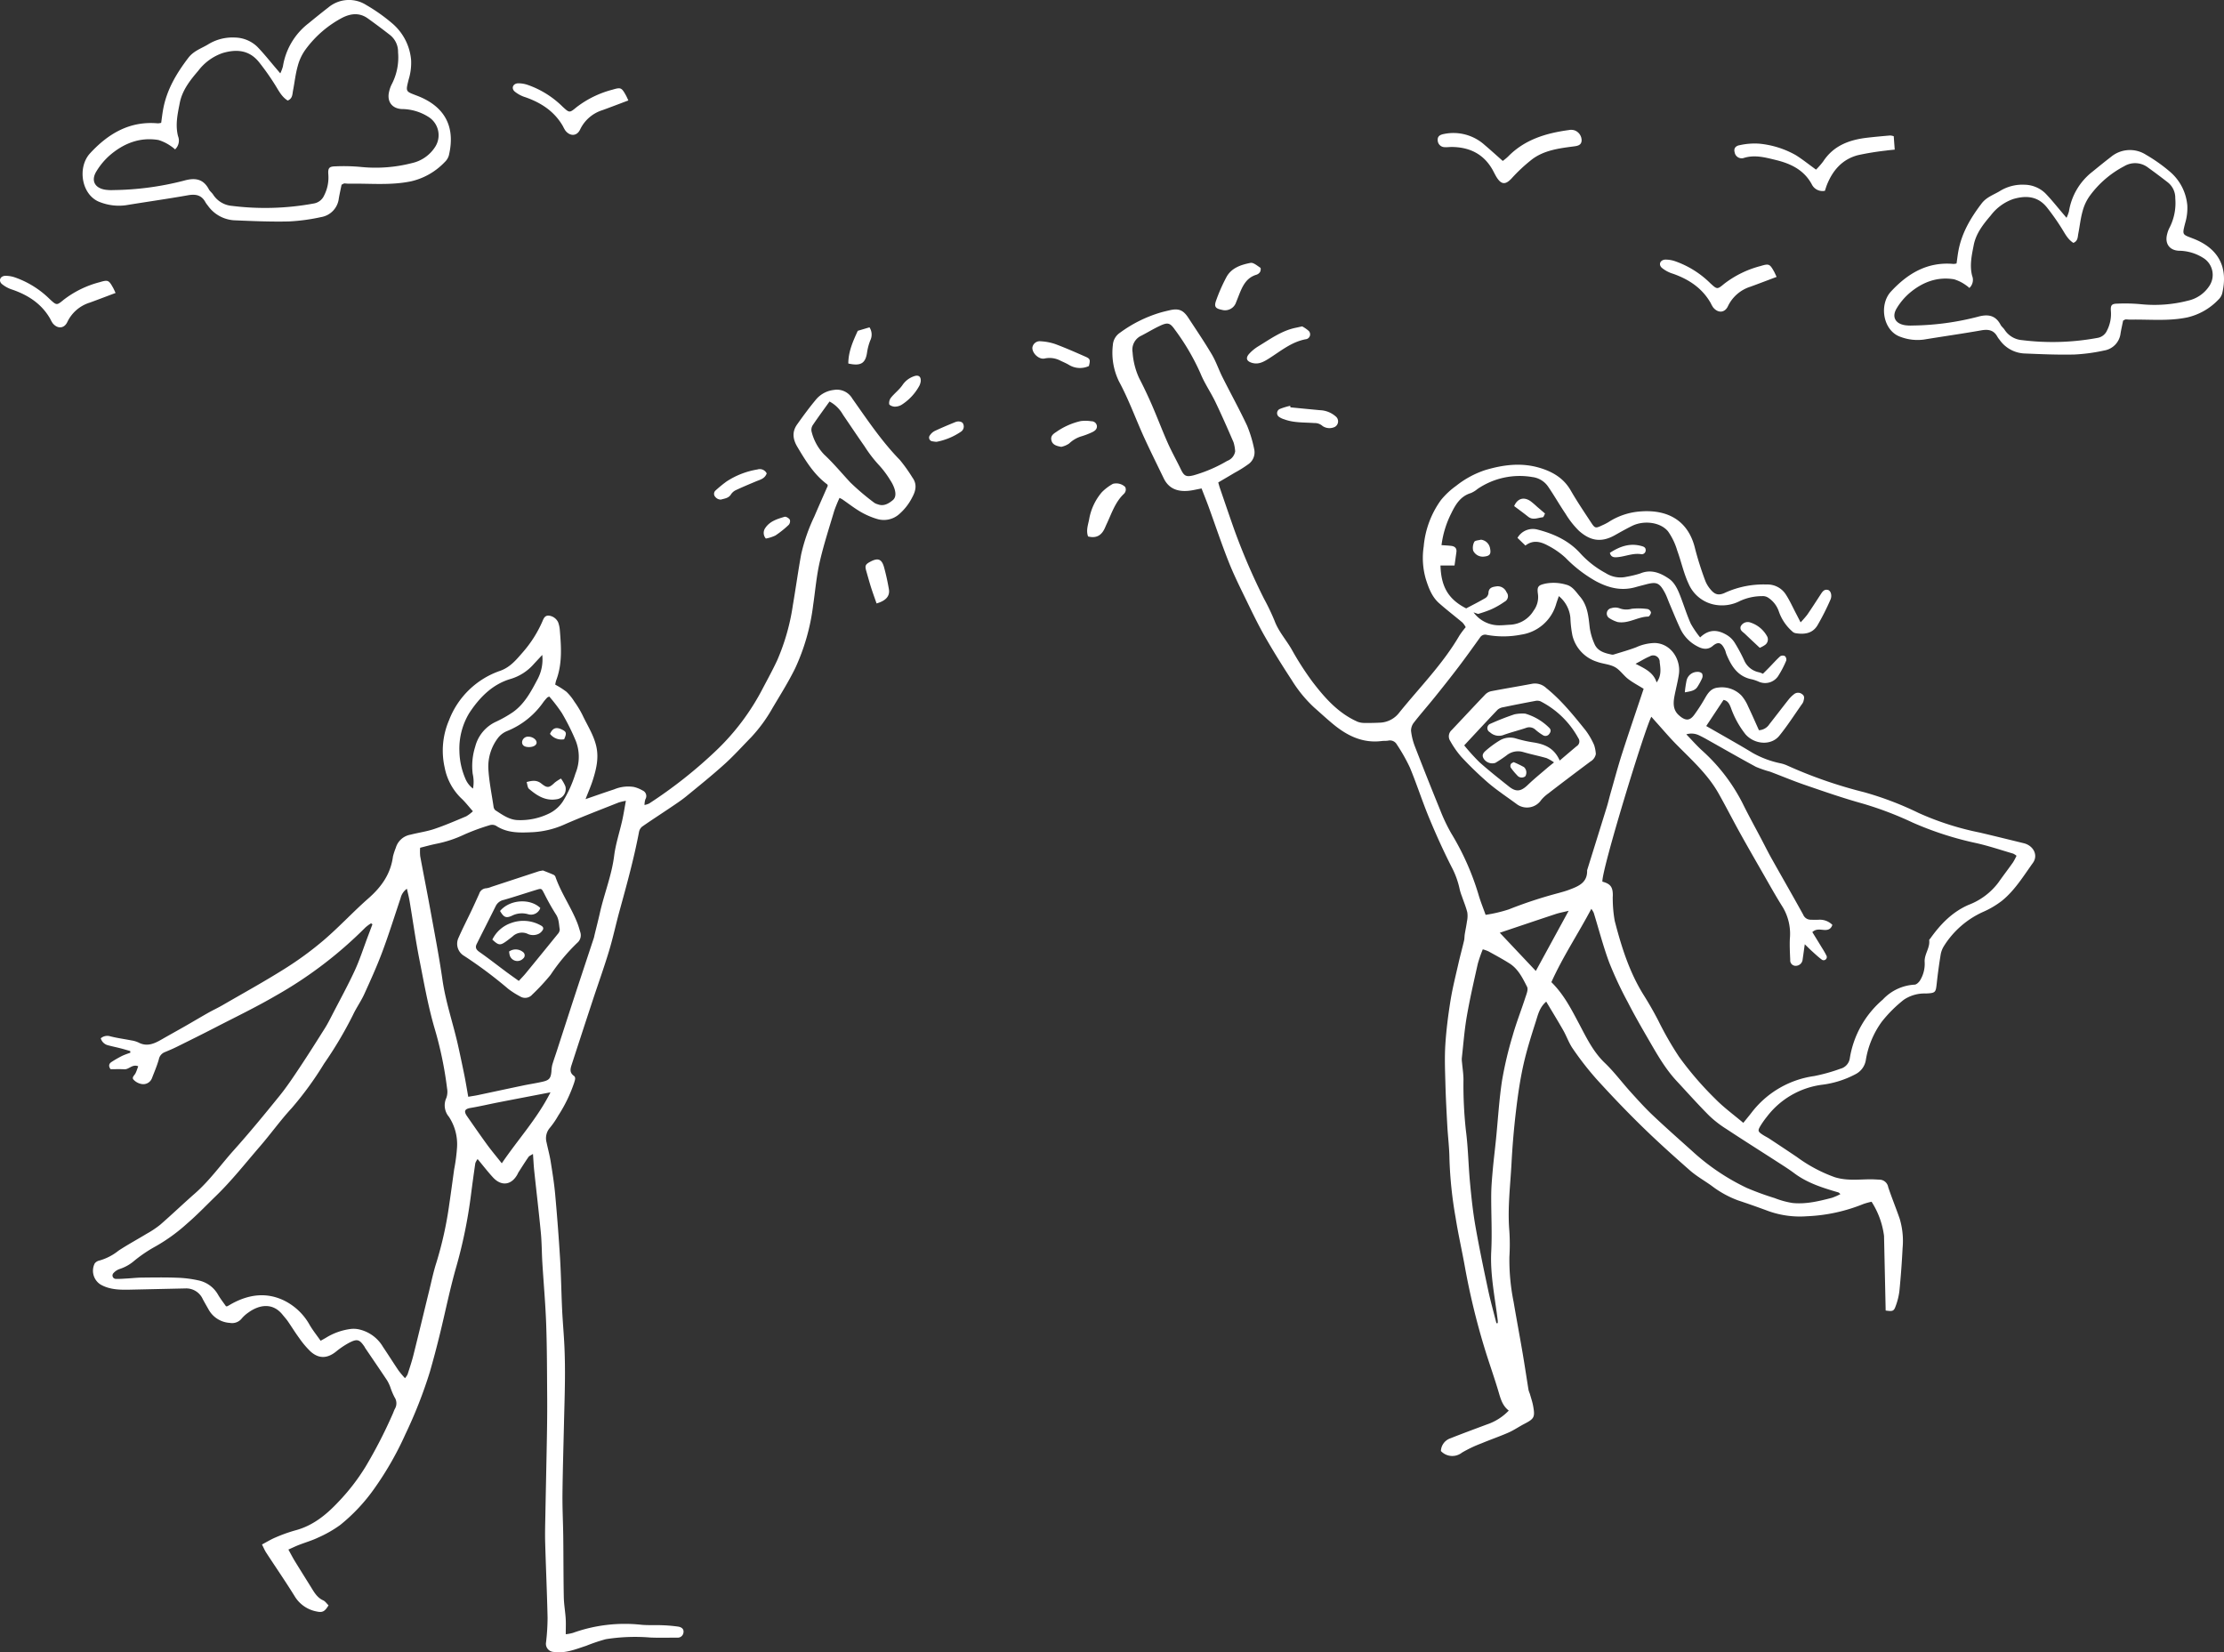 <svg xmlns="http://www.w3.org/2000/svg" viewBox="0 0 537.907 399.653"><rect x="0" y="0" width="537.907" height="399.653" fill="#333333" stroke="none"/><g fill="#fff"><path d="M513.509 77.538c-.187.916-.425 1.978-.614 3.049a4.763 4.763 0 0 1-3.979 4.187 43.223 43.223 0 0 1-7.193.97c-3.962.093-7.934-.078-11.9-.245a7.755 7.755 0 0 1-6.187-3.305 6.417 6.417 0 0 1-.517-.716c-.861-1.623-2.168-1.888-3.9-1.582-4.615.816-9.26 1.468-13.884 2.228a11.605 11.605 0 0 1-5.642-.641c-4.244-1.424-5.295-7.761-2.346-10.958 4.06-4.4 8.85-7.255 15.132-6.688a3.5 3.5 0 0 0 .745-.116c.143-1 .256-2.009.437-3 .8-4.368 2.973-8.031 5.63-11.519 1.16-1.519 2.85-2.071 4.306-2.932a10.364 10.364 0 0 1 6.092-1.59 7.393 7.393 0 0 1 4.978 2.043c1.528 1.568 2.883 3.3 4.313 4.968.228.264.453.534.837.989a8.849 8.849 0 0 0 .589-1.549 15.148 15.148 0 0 1 5.71-9.623c1.469-1.2 2.944-2.4 4.449-3.557a7.176 7.176 0 0 1 8.47-.524 38.9 38.9 0 0 1 5.9 4.19 12.07 12.07 0 0 1 4.1 8.086 12.762 12.762 0 0 1-.539 4.323c-.714 2.856-.7 2.646 1.955 3.677 6.06 2.347 8.551 6.837 7.015 13.291a3.266 3.266 0 0 1-.909 1.471 15.027 15.027 0 0 1-7.5 4.3c-4.615.966-9.227.448-13.843.541-.365.009-.731-.061-1.1-.055-.126.002-.256.116-.605.287zm-37.182-7.891a8.049 8.049 0 0 0-1.027-.8 9.519 9.519 0 0 0-2.7-1.3c-4.116-.678-7.692.733-10.776 3.35a15.259 15.259 0 0 0-3.082 3.677c-1.26 2.073-.323 3.751 2.1 4.092a10.155 10.155 0 0 0 1.761.066 65.654 65.654 0 0 0 15.689-2.1c2.425-.688 4.313-.474 5.583 1.931.235.446.693.768.966 1.2a5.543 5.543 0 0 0 4.209 2.5 59.686 59.686 0 0 0 18.218-.531 3.068 3.068 0 0 0 2.346-1.8 8.758 8.758 0 0 0 .935-4.691c-.111-1.421.19-1.777 1.549-1.8a41.329 41.329 0 0 1 5.946.157 32.485 32.485 0 0 0 11.148-.878 8.275 8.275 0 0 0 5.277-3.73 4.817 4.817 0 0 0-1.3-6.42 11.2 11.2 0 0 0-6.225-1.926c-2.258-.128-3.371-1.765-2.8-3.965a6.659 6.659 0 0 1 .61-1.651 12.987 12.987 0 0 0 1.367-7.049 4.761 4.761 0 0 0-1.791-3.858 156.395 156.395 0 0 0-4.94-3.7 5.106 5.106 0 0 0-5.628-.216 24.131 24.131 0 0 0-8.294 7.129 11.131 11.131 0 0 0-1.759 3.744c-.5 1.76-.684 3.606-1.039 5.409-.161.819-.073 1.8-1.191 2.254-1.36-.84-2.017-2.223-2.833-3.519a55.719 55.719 0 0 0-3.54-5.02c-2.168-2.728-4.99-3-8.166-2.067a11.584 11.584 0 0 0-5.445 3.974c-1.813 2.112-3.571 4.347-4.121 7.168-.474 2.436-1.032 4.887-.384 7.423a2.679 2.679 0 0 1-.665 2.947zM439.233 41.029a18.968 18.968 0 0 0 1.744-2c2.536-3.863 6.382-5.236 10.7-5.729 1.82-.209 3.644-.375 5.469-.532a3.283 3.283 0 0 1 .882.182l.239 3.239c-.74.08-1.447.128-2.143.235a66.746 66.746 0 0 0-6.738 1.1c-3.77.982-6.1 3.639-7.514 7.174-.185.465-.323.947-.494 1.454a2.893 2.893 0 0 1-3.179-1.585c-1.884-3.478-5.1-5-8.678-5.867-2.544-.614-5.129-1.347-7.822-.472a1.715 1.715 0 0 1-2.145-1.384c-.311-1.073.392-1.6 1.208-1.727a16.383 16.383 0 0 1 4.778-.365 22.256 22.256 0 0 1 8.785 2.761c1.607 1.002 3.088 2.2 4.908 3.516zM363.465 38.924a12.888 12.888 0 0 0 1.279-1.054c4.033-4.13 9.193-5.67 14.7-6.413a2.733 2.733 0 0 1 1.414.08 2.589 2.589 0 0 1 1.68 2.436c-.05 1.265-1.167 1.341-2.138 1.468-3.435.446-6.907.928-9.768 3.037a39.755 39.755 0 0 0-5.072 4.719c-1.355 1.43-2.332 1.509-3.431-.1-.451-.659-.773-1.407-1.17-2.1-2.169-3.787-5.552-5.4-9.8-5.45-.562-.005-1.127.088-1.684.047a1.7 1.7 0 0 1-1.744-1.651c-.088-1.048.653-1.373 1.5-1.537a11.285 11.285 0 0 1 9.856 2.662c1.396 1.182 2.753 2.423 4.378 3.856zM429.699 66.97c-2.283.857-4.287 1.628-6.3 2.361a9.027 9.027 0 0 0-5.473 4.733c-.78 1.659-2.444 1.711-3.592.264a8.1 8.1 0 0 1-.586-1.048c-2.066-3.611-5.277-5.723-9.111-7.073a7.787 7.787 0 0 1-2.7-1.431c-.883-.818-.377-1.936.852-1.988a7.157 7.157 0 0 1 2.351.389 22.774 22.774 0 0 1 8.512 5.319c1.654 1.516 1.675 1.554 3.348.162a24.418 24.418 0 0 1 8.814-4.315c2.012-.608 2.225-.524 3.253 1.31.188.34.339.704.632 1.317z"/><g><path d="M82.614 44.676c-.2.994-.461 2.144-.665 3.3a5.158 5.158 0 0 1-4.31 4.534 46.619 46.619 0 0 1-7.788 1.05c-4.293.1-8.6-.084-12.89-.266a8.394 8.394 0 0 1-6.7-3.58 6.713 6.713 0 0 1-.56-.775c-.934-1.758-2.35-2.044-4.224-1.713-5 .884-10.029 1.59-15.038 2.413a12.569 12.569 0 0 1-6.111-.695c-4.6-1.543-5.735-8.406-2.541-11.868 4.4-4.765 9.588-7.858 16.389-7.242a3.94 3.94 0 0 0 .807-.127c.155-1.084.277-2.176.474-3.254.861-4.731 3.22-8.7 6.1-12.474 1.256-1.648 3.089-2.245 4.666-3.175a11.209 11.209 0 0 1 6.6-1.724 8.006 8.006 0 0 1 5.39 2.213c1.655 1.7 3.123 3.58 4.671 5.381.247.286.491.579.906 1.071a9.437 9.437 0 0 0 .638-1.677 16.4 16.4 0 0 1 6.184-10.421c1.591-1.3 3.188-2.6 4.819-3.855a7.778 7.778 0 0 1 9.174-.567 42.242 42.242 0 0 1 6.388 4.538 13.083 13.083 0 0 1 4.439 8.758 13.77 13.77 0 0 1-.584 4.682c-.773 3.095-.762 2.866 2.117 3.982 6.564 2.544 9.264 7.406 7.6 14.4a3.527 3.527 0 0 1-.985 1.6 16.264 16.264 0 0 1-8.12 4.66c-5 1.047-9.994.485-14.993.586-.4.009-.792-.066-1.187-.06-.146-.003-.286.122-.666.305zm-40.27-8.546a8.859 8.859 0 0 0-1.114-.861 10.361 10.361 0 0 0-2.921-1.41c-4.458-.734-8.331.794-11.671 3.628a16.605 16.605 0 0 0-3.338 3.982c-1.365 2.245-.35 4.065 2.271 4.432a10.817 10.817 0 0 0 1.908.071 71.2 71.2 0 0 0 16.992-2.273c2.629-.747 4.671-.513 6.047 2.091.255.481.753.829 1.048 1.3a6.007 6.007 0 0 0 4.56 2.707 64.7 64.7 0 0 0 19.731-.575 3.329 3.329 0 0 0 2.541-1.956 9.486 9.486 0 0 0 1.013-5.081c-.12-1.539.208-1.925 1.677-1.951a44.519 44.519 0 0 1 6.442.169 35.223 35.223 0 0 0 12.072-.949 8.971 8.971 0 0 0 5.718-4.04 5.222 5.222 0 0 0-1.412-6.955 12.131 12.131 0 0 0-6.742-2.084c-2.445-.14-3.651-1.913-3.031-4.3a7.24 7.24 0 0 1 .661-1.788 14.067 14.067 0 0 0 1.481-7.635 5.157 5.157 0 0 0-1.94-4.179 159.568 159.568 0 0 0-5.349-4c-1.966-1.421-4.021-1.256-6.1-.234a26.112 26.112 0 0 0-8.981 7.721 12.014 12.014 0 0 0-1.906 4.063c-.541 1.9-.74 3.9-1.125 5.856-.174.887-.079 1.945-1.29 2.441-1.473-.91-2.185-2.408-3.067-3.812a60.457 60.457 0 0 0-3.836-5.435c-2.348-2.954-5.405-3.256-8.844-2.241a12.546 12.546 0 0 0-5.9 4.3c-1.964 2.288-3.868 4.709-4.461 7.764-.515 2.638-1.12 5.293-.416 8.039a2.908 2.908 0 0 1-.718 3.195zM27.956 70.854c-2.263.85-4.248 1.614-6.248 2.34a8.941 8.941 0 0 0-5.424 4.69c-.771 1.644-2.423 1.7-3.561.262a8.225 8.225 0 0 1-.58-1.039c-2.046-3.578-5.231-5.671-9.03-7.01A7.709 7.709 0 0 1 .439 68.68c-.874-.811-.373-1.921.844-1.971a7.027 7.027 0 0 1 2.329.386 22.54 22.54 0 0 1 8.438 5.272c1.638 1.5 1.659 1.541 3.318.161a24.163 24.163 0 0 1 8.734-4.276c2-.6 2.205-.519 3.224 1.3.193.334.338.693.63 1.302zM151.981 24.294c-2.264.85-4.248 1.614-6.248 2.34a8.941 8.941 0 0 0-5.424 4.69c-.771 1.644-2.423 1.7-3.561.262a8.1 8.1 0 0 1-.58-1.039c-2.046-3.578-5.231-5.671-9.03-7.01a7.709 7.709 0 0 1-2.674-1.417c-.874-.811-.373-1.921.844-1.97a6.977 6.977 0 0 1 2.329.384 22.541 22.541 0 0 1 8.438 5.272c1.638 1.5 1.659 1.541 3.318.161a24.163 24.163 0 0 1 8.734-4.276c2-.6 2.205-.519 3.224 1.3.19.337.338.695.63 1.303z"/></g><g><path d="M141.623 193.281c2.495-.856 4.689-1.643 6.907-2.359a8.762 8.762 0 0 1 4.772-.587 7.7 7.7 0 0 1 2.105.849 1.459 1.459 0 0 1 .684 2.128 4.939 4.939 0 0 0-.206 1.387 5.059 5.059 0 0 0 1.1-.347 111.8 111.8 0 0 0 16.251-12.839 56.841 56.841 0 0 0 11.288-15.083c1.177-2.231 2.392-4.447 3.454-6.733a52.4 52.4 0 0 0 3.787-13.315c.7-4.081 1.261-8.187 2-12.261a43.1 43.1 0 0 1 3.184-9.177c1.082-2.533 2.206-5.048 3.266-7.469-.08-.2-.086-.28-.127-.31-3.224-2.391-5.243-5.727-7.246-9.1-1.1-1.846-1.306-3.629-.052-5.4 1.492-2.1 3.02-4.187 4.677-6.159a6.59 6.59 0 0 1 4.218-2.194 4.3 4.3 0 0 1 4.446 2.067c3.625 5.131 7.11 10.359 11.53 14.886a37.959 37.959 0 0 1 3.011 4.22c1.175 1.6.841 3.179 0 4.733a13.3 13.3 0 0 1-3.392 4.305 5.6 5.6 0 0 1-5.127 1 18.431 18.431 0 0 1-3.953-1.7c-1.54-.892-2.951-2-4.423-3.016-.188-.129-.4-.221-.722-.393a33.635 33.635 0 0 0-1.286 3.148c-1.229 4.13-2.571 8.238-3.526 12.433-.782 3.436-1.068 6.984-1.586 10.481a50.816 50.816 0 0 1-4.349 15.193c-1.616 3.281-3.577 6.4-5.447 9.546a36.7 36.7 0 0 1-5.2 7.121c-2.135 2.177-4.179 4.456-6.439 6.494-2.984 2.692-6.121 5.218-9.234 7.765-1.159.949-2.42 1.777-3.663 2.618-2.335 1.581-4.708 3.106-7.019 4.719a2.222 2.222 0 0 0-.757 1.316c-1.221 6.437-2.965 12.742-4.7 19.05-.893 3.244-1.587 6.545-2.562 9.763-1.218 4.022-2.644 7.982-3.96 11.975q-2.54 7.708-5.045 15.426c-.321.987-.6 1.937.508 2.735.554.4.253 1.07.079 1.67a35.082 35.082 0 0 1-3.838 7.939 20.648 20.648 0 0 1-2.036 2.972 3.851 3.851 0 0 0-.8 3.537c.318 1.523.74 3.028.986 4.562.427 2.666.856 5.339 1.1 8.026q.7 7.723 1.179 15.465c.251 4.135.3 8.281.5 12.42.146 3.053.436 6.1.566 9.152.112 2.633.139 5.271.113 7.907-.035 3.6-.158 7.2-.239 10.8-.127 5.587-.3 11.173-.358 16.761-.033 3.426.15 6.853.191 10.28.058 4.863.036 9.727.131 14.589.034 1.736.349 3.464.458 5.2.074 1.182.014 2.372.014 3.785a10.754 10.754 0 0 0 1.719-.323 37.126 37.126 0 0 1 16.664-1.958c1.611.138 3.24.034 4.858.1a35.969 35.969 0 0 1 3.933.335c.713.109 1.444.489 1.3 1.423a1.4 1.4 0 0 1-1.527 1.245c-2.16 0-4.323.065-6.48-.027a45.314 45.314 0 0 0-10.769.4 42.707 42.707 0 0 0-4.751 1.6c-2.554.829-5.065 1.9-7.86 1.484a1.966 1.966 0 0 1-1.853-2.323 53.094 53.094 0 0 0 .37-5.913c-.133-6.067-.41-12.131-.581-18.2-.061-2.16 0-4.325.042-6.488.119-6.433.268-12.865.378-19.3.054-3.175.088-6.352.064-9.528-.044-5.827-.036-11.656-.24-17.478-.174-4.98-.628-9.951-.93-14.928-.146-2.4-.13-4.815-.359-7.208-.478-5.014-1.077-10.016-1.606-15.024-.132-1.249-.187-2.507-.3-4.057-.5.33-.9.463-1.088.739-.851 1.231-1.644 2.5-2.455 3.761-.064.1-.1.219-.156.325-1.424 2.718-3.9 3.1-5.974.849-1.256-1.363-2.388-2.84-3.715-4.432a3.544 3.544 0 0 0-.562 1.009 483.062 483.062 0 0 0-1.074 7.859 117.9 117.9 0 0 1-3.552 17.277c-1.537 5.369-2.63 10.865-3.966 16.293a232.347 232.347 0 0 1-2.4 9.046 111.44 111.44 0 0 1-5.925 15.086 77.2 77.2 0 0 1-7.4 12.971 43.337 43.337 0 0 1-8.34 8.946 28.68 28.68 0 0 1-5.3 3.033c-1.51.731-3.146 1.2-4.715 1.809-.771.3-1.518.666-2.534 1.117.562 1.014 1.012 1.9 1.526 2.74 1.283 2.1 2.6 4.185 3.9 6.278.79 1.274 1.5 2.59 2.985 3.266.514.233.875.8 1.3 1.207-.933 1.516-1.462 1.799-2.91 1.479a7.908 7.908 0 0 1-5.294-3.7c-2.212-3.57-4.6-7.032-6.894-10.552-.349-.535-.592-1.14-1-1.947 1.189-.626 2.2-1.252 3.275-1.7a36.7 36.7 0 0 1 4.738-1.7c4.254-1.113 7.486-3.738 10.4-6.835a50.35 50.35 0 0 0 6.612-8.534 115.23 115.23 0 0 0 6.6-12.822c.17-.383.3-.785.485-1.159a2.633 2.633 0 0 0-.041-2.851 16.385 16.385 0 0 1-1.042-2.489 9.786 9.786 0 0 0-.776-1.615c-1.763-2.646-3.56-5.269-5.344-7.9-.033-.049-.038-.116-.071-.165-1.222-1.812-1.765-2.032-3.687-1.056a19.892 19.892 0 0 0-3.273 2.2c-2.088 1.655-4.125 1.749-6.131-.051a21.589 21.589 0 0 1-2.775-3.3c-.965-1.3-1.807-2.7-2.731-4.028-.375-.542-.83-1.028-1.242-1.545-2.415-3.035-5.7-2.432-8.28-.555a7.951 7.951 0 0 0-1.6 1.429 2.986 2.986 0 0 1-2.9 1.079 6.289 6.289 0 0 1-5.038-3.072c-.5-.888-1.013-1.765-1.495-2.661a4.377 4.377 0 0 0-4.178-2.6q-6.759.152-13.517.3c-2.414.048-4.813.014-7.01-1.229a3.939 3.939 0 0 1-1.434-5.118 1.973 1.973 0 0 1 1.186-.713 13.088 13.088 0 0 0 4.592-2.39c2.2-1.445 4.525-2.7 6.777-4.067a23.363 23.363 0 0 0 3.279-2.182c2.853-2.484 5.587-5.106 8.432-7.6 3.547-3.11 6.262-6.961 9.385-10.446 3.807-4.248 7.433-8.663 11.023-13.1 1.772-2.189 3.342-4.55 4.906-6.9 2.09-3.138 4.1-6.327 6.111-9.52.67-1.066 1.234-2.2 1.813-3.322 1.818-3.521 3.731-7 5.39-10.593 1.231-2.666 2.123-5.488 3.165-8.241q.558-1.473 1.112-2.948l-.333-.241a10.01 10.01 0 0 0-1.365 1.005 100.128 100.128 0 0 1-21.762 16.546c-4.718 2.746-9.653 5.121-14.509 7.627-3.151 1.626-6.331 3.2-9.508 4.773-.913.452-1.86.839-2.8 1.233a2.326 2.326 0 0 0-1.388 1.724c-.438 1.545-1.078 3.035-1.658 4.539a2.246 2.246 0 0 1-2.474 1.429 3.494 3.494 0 0 1-1.965-1.038c-.539-.553.2-1.053.456-1.566s.423-1.076.657-1.689c-1.429-.6-2.212.788-3.349.722-1.116-.064-2.239-.014-3.337-.014-.51-.7-.452-1.309.217-1.745a26.79 26.79 0 0 1 2.626-1.507 18.44 18.44 0 0 1 1.93-.725l-.016-.418c-.781-.221-1.558-.459-2.343-.661-.989-.253-1.992-.452-2.977-.721a2.427 2.427 0 0 1-1.81-1.7 2.413 2.413 0 0 1 2.282-.486c1.675.437 3.406.655 5.108.993a6.251 6.251 0 0 1 1.716.5c2.051 1.093 3.817.306 5.584-.713 1.911-1.1 3.846-2.162 5.761-3.257 1.849-1.057 3.677-2.151 5.531-3.2 1.15-.649 2.353-1.2 3.495-1.865 5.035-2.914 10.136-5.726 15.056-8.824a79.872 79.872 0 0 0 9.424-6.908c3.736-3.2 7.091-6.851 10.792-10.1 3.149-2.764 5.378-5.915 5.927-10.144a15.652 15.652 0 0 1 .676-2.052 4.5 4.5 0 0 1 3.566-3.194c1.914-.495 3.9-.756 5.765-1.385 2.612-.882 5.154-1.982 7.7-3.054a8.709 8.709 0 0 0 1.622-1.226c-1.049-1.177-1.872-2.268-2.863-3.177a13.99 13.99 0 0 1-3.953-7.341 18.608 18.608 0 0 1 1.035-11.477 20.31 20.31 0 0 1 12.426-11.991c2.435-.879 3.906-2.728 5.457-4.505a28.761 28.761 0 0 0 4.7-7.411c.281-.644.521-1.4 1.437-1.424a2.83 2.83 0 0 1 2.38 1.625 6.975 6.975 0 0 1 .394 1.756c.344 4.137.652 8.276-.869 12.285a7.189 7.189 0 0 0-.232 1.037 19.719 19.719 0 0 1 2.71 1.724 12.39 12.39 0 0 1 1.918 2.381 23.722 23.722 0 0 1 1.951 3.219c1.167 2.493 2.708 4.813 3.343 7.558.656 2.831.024 5.5-.814 8.146-.466 1.479-1.097 2.902-1.775 4.664zm-43.209 21.671a3.879 3.879 0 0 0-1.53 2.294c-1.457 4.32-2.812 8.679-4.408 12.947-1.3 3.48-2.835 6.877-4.378 10.26-.8 1.743-1.935 3.327-2.747 5.064a94.944 94.944 0 0 1-6.977 11.75 80.432 80.432 0 0 1-7.821 10.743c-2.724 2.949-5.069 6.243-7.7 9.286-3.487 4.038-6.791 8.243-10.631 11.968-2.321 2.251-4.558 4.6-7.009 6.7a42.533 42.533 0 0 1-7.583 5.488 33.55 33.55 0 0 0-5.2 3.519 10.221 10.221 0 0 1-3.41 1.926 3.513 3.513 0 0 0-1.6 1.047.825.825 0 0 0 .708 1.37c.9.031 1.8-.053 2.7-.1 1.137-.065 2.273-.2 3.41-.21 2.825-.028 5.653-.079 8.475.029a27.369 27.369 0 0 1 5.356.663 7.1 7.1 0 0 1 4.654 3.416c.585 1.018 1.325 1.947 1.943 2.84a1.5 1.5 0 0 0 .356-.035c.366-.2.722-.423 1.09-.623 4.153-2.263 8.448-2.819 12.774-.658a14.371 14.371 0 0 1 6.005 5.809c.769 1.324 1.742 2.529 2.657 3.837.58-.327.942-.518 1.291-.731a15.051 15.051 0 0 1 5.9-2.114 6.3 6.3 0 0 1 1.775.029 8.991 8.991 0 0 1 6.12 4.305c1.28 1.892 2.49 3.831 3.772 5.721a22.877 22.877 0 0 0 1.547 1.836 4.671 4.671 0 0 0 .621-.9c.493-1.541 1.017-3.076 1.409-4.644 1.3-5.175 2.534-10.365 3.806-15.547.559-2.277 1.029-4.586 1.745-6.814a89.154 89.154 0 0 0 3.137-14.22c.415-2.789.785-5.584 1.173-8.376a43.028 43.028 0 0 0 .7-5.352 12.072 12.072 0 0 0-1.963-7.362 4.267 4.267 0 0 1-.626-4.565 4.447 4.447 0 0 0 .178-2.291 89.508 89.508 0 0 0-3.041-14.605c-1.583-5.433-2.548-10.983-3.64-16.509-.931-4.707-1.587-9.468-2.385-14.2-.164-.976-.419-1.935-.653-2.991zm14.839 50.318c.967-.166 1.618-.255 2.259-.39 3.7-.781 7.4-1.582 11.1-2.356 1.586-.331 3.2-.558 4.77-.934 1.479-.353 1.834-.864 1.985-2.4a8.909 8.909 0 0 1 .193-1.58c.329-1.143.74-2.263 1.108-3.4 1.465-4.508 2.916-9.021 4.392-13.526 1.508-4.6 3.04-9.2 4.556-13.795.094-.284.139-.584.21-.876.426-1.75.878-3.494 1.273-5.251 1.036-4.609 2.839-9.011 3.438-13.751.366-2.895 1.314-5.714 1.955-8.577.333-1.49.564-3 .886-4.751a13.914 13.914 0 0 0-1.776.424c-4.295 1.709-8.617 3.357-12.854 5.2a21.715 21.715 0 0 1-7.733 1.958c-3.158.15-6.255.309-9.064-1.556a2 2 0 0 0-1.523-.12 51.922 51.922 0 0 0-6.076 2.227 29.05 29.05 0 0 1-6.818 2.265c-1.328.266-2.635.641-3.92.959a12.531 12.531 0 0 0 .015 2.02c.771 4.186 1.614 8.359 2.372 12.549 1.049 5.793 2.183 11.576 3.02 17.4.8 5.553 2.677 10.822 3.859 16.267a446.548 446.548 0 0 1 1.487 7.038c.315 1.591.568 3.183.886 4.956zm19.607-96.8a2.769 2.769 0 0 0-.478.216 12.726 12.726 0 0 0-.935 1.089 19.632 19.632 0 0 1-8.9 7.08 5.328 5.328 0 0 0-2.216 1.781 11.428 11.428 0 0 0-2.224 7.117c.152 3.1.8 6.183 1.256 9.269a1.454 1.454 0 0 0 .436.94c1.668 1.068 3.317 2.3 5.377 2.386a15.819 15.819 0 0 0 7.85-1.7 8.367 8.367 0 0 0 3.156-2.884 29.534 29.534 0 0 0 3-6.677 10.556 10.556 0 0 0 .085-7.884 54.446 54.446 0 0 0-3.368-6.741 38.424 38.424 0 0 0-3.046-3.988zm67.778-71.365c-1.4 1.949-2.743 3.77-4.009 5.646a2.093 2.093 0 0 0-.357 1.537 12.193 12.193 0 0 0 3.039 5.625c2.263 2.108 4.229 4.486 6.326 6.745a58 58 0 0 0 5.847 4.964 2.966 2.966 0 0 0 .825.353c1.443.56 2.646-.2 3.614-.994.887-.728.717-1.978.332-3.032a8.661 8.661 0 0 0-.9-1.754 23.084 23.084 0 0 0-2.902-3.852 31.614 31.614 0 0 1-3.338-4.383c-1.777-2.54-3.5-5.117-5.245-7.68a8.126 8.126 0 0 0-3.236-3.171zm-69.486 61.3c-.853.917-1.412 1.521-1.974 2.121a12.039 12.039 0 0 1-5.6 3.662c-4.466 1.281-7.6 4.5-10.082 8.275a16.636 16.636 0 0 0-2.38 9.288 17.546 17.546 0 0 0 1.395 6.467 5.729 5.729 0 0 0 1.891 2.51 8.761 8.761 0 0 0-.074-3.563 15.494 15.494 0 0 1 .613-6.585 9.1 9.1 0 0 1 5.02-6.019 29.761 29.761 0 0 0 4.06-2.294c2.846-2 4.438-5.038 6-7.994a10.166 10.166 0 0 0 1.132-5.866zm-9.786 122.955c4.008-5.9 8.585-10.833 11.778-17.165-1.181.226-1.98.377-2.779.531-3.351.645-6.7 1.283-10.051 1.94-2.165.425-4.314.935-6.489 1.3-1.42.238-1.716.776-.856 2.012 1.607 2.309 3.207 4.624 4.865 6.9 1.043 1.425 2.187 2.781 3.532 4.482z"/><path d="M212.013 145.952c-.444-1.28-.918-2.56-1.331-3.86s-.773-2.64-1.153-3.956-.231-1.643.989-2.29c1.843-.977 2.749-.648 3.31 1.374a55.69 55.69 0 0 1 1.159 5.255c.294 1.677-.692 2.814-2.974 3.477zM185.437 114.496c-.447 1.3-1.614 1.524-2.64 1.955-1.595.671-3.195 1.334-4.757 2.068a2.861 2.861 0 0 0-1.22 1.019c-.573.968-1.587 1.038-2.461 1.293a1.691 1.691 0 0 1-1.328-.619 1.084 1.084 0 0 1 .071-1.614 31.149 31.149 0 0 1 2.62-2.141 19.3 19.3 0 0 1 7.469-2.908 1.864 1.864 0 0 1 2.246.947zM205.177 87.92c.007-2.9 1.133-5.386 2.287-7.909l2.833-.84a3.2 3.2 0 0 1 .191 3.162 13.425 13.425 0 0 0-.747 2.725c-.364 2.78-1.455 3.553-4.564 2.862zM222.683 92.289a3.951 3.951 0 0 1-.292.949 12.544 12.544 0 0 1-4.354 4.681 3.268 3.268 0 0 1-1.68.437c-.462-.018-1.23-.323-1.295-.622a2.14 2.14 0 0 1 .455-1.578c.863-1.057 2-1.911 2.761-3.026a5.475 5.475 0 0 1 2.739-2.113c1.132-.426 1.795.039 1.666 1.272zM226.504 106.861a7.867 7.867 0 0 1-.961-.122.9.9 0 0 1-.609-1.488 3.116 3.116 0 0 1 1.19-1.039c1.628-.76 3.286-1.456 4.95-2.133.79-.322 1.734-.084 1.9.479a1.49 1.49 0 0 1-.6 1.883 15.62 15.62 0 0 1-5.87 2.42zM185.236 130.255a2.046 2.046 0 0 1-.173-2.506c1.113-1.7 2.928-2.226 4.7-2.756.344-.1 1.031.327 1.272.7a1.331 1.331 0 0 1-.271 1.247 23.678 23.678 0 0 1-3.211 2.572 9.244 9.244 0 0 1-2.317.743zM131.318 210.533c.659.262 1.591.616 2.5 1.01a.977.977 0 0 1 .51.487c1.35 3.926 3.782 7.337 5.3 11.182.285.725.5 1.479.718 2.228a2.393 2.393 0 0 1-.751 2.619 46.376 46.376 0 0 0-6.444 7.735 51.261 51.261 0 0 1-4.412 4.752 2.28 2.28 0 0 1-2.964.438 19.711 19.711 0 0 1-2.877-1.834 104.876 104.876 0 0 0-10.664-7.972 3.384 3.384 0 0 1-1.325-4.385c.965-2.2 2.067-4.335 3.1-6.505.643-1.357 1.26-2.727 1.883-4.094a1.881 1.881 0 0 1 1.719-1.354 4.515 4.515 0 0 0 1.209-.337q5.721-1.877 11.441-3.758c.222-.076.467-.098 1.057-.212zm-5.835 26.716c.647-.711 1.2-1.262 1.687-1.861q3.886-4.732 7.737-9.492a1.7 1.7 0 0 0 .475-1.1c-.213-1.221-.16-2.481-.912-3.623a56.442 56.442 0 0 1-2.817-5c-.674-1.293-.634-1.347-1.91-.958-2.641.805-5.259 1.686-7.913 2.444a2.755 2.755 0 0 0-1.916 1.457c-1.524 3.066-3.076 6.118-4.607 9.18-.422.844-.161 1.384.638 1.943 2.213 1.546 4.338 3.215 6.5 4.824.911.677 1.843 1.327 3.038 2.186zM135.678 188.303a9.179 9.179 0 0 1 1.064 1.869 2.5 2.5 0 0 1-2.152 3.145c-2.691.444-4.749-.903-6.646-2.524-.359-.307-.372-1.023-.572-1.649 1.427-.376 2.469-.51 3.583.386 1.447 1.166 1.893 1.017 3.217-.243a10.491 10.491 0 0 1 1.506-.984zM136.441 178.804a3.51 3.51 0 0 1-3.414-1.31c.65-1.429 1.491-1.725 2.891-1.04 1.098.532 1.182.874.523 2.35zM127.848 178.177c1.007.013 1.975.745 1.935 1.466-.034.608-.8 1.047-1.842 1.047-1.084 0-1.668-.414-1.668-1.192a1.432 1.432 0 0 1 1.575-1.321z"/><path d="M119.08 227.254a7.873 7.873 0 0 1 4.544-4.01 8.583 8.583 0 0 1 6.834.4c.473.249 1.117.522.877 1.165a2.437 2.437 0 0 1-1.071 1.06 3.159 3.159 0 0 1-2.791-.069 3.29 3.29 0 0 0-3.5.694c-.517.406-1.035.817-1.572 1.196-1.416 1.017-1.827.968-3.321-.436zM120.944 220.334c2.3-2.769 7.234-3.138 9.739-.729a2.379 2.379 0 0 1-2.959 1.51 5.358 5.358 0 0 0-3.956.39c-1.408.625-1.924.34-2.824-1.171zM123.139 230.131a2.8 2.8 0 0 1 3.357.135.983.983 0 0 1 .038 1.565 1.93 1.93 0 0 1-3.223-.692 4.862 4.862 0 0 1-.172-1.008z"/></g><g><path d="M373.978 242.26c-1.612 1.365-1.987 3.144-2.509 4.776-1.128 3.53-2.253 7.079-3.05 10.692-.809 3.672-1.338 7.418-1.778 11.161q-.729 6.19-1.057 12.423c-.294 5.465-.988 10.917-.527 16.414a49 49 0 0 1 .014 6.241 51.247 51.247 0 0 0 1.008 10.867c.706 4.154 1.485 8.295 2.194 12.448.507 2.97.946 5.953 1.43 8.928a8.348 8.348 0 0 0 .31.887c.276.968.61 1.926.791 2.912.507 2.751.277 3.132-2.138 4.383-1.287.666-2.489 1.51-3.81 2.09-2.128.938-4.34 1.686-6.485 2.589a30.768 30.768 0 0 0-4.779 2.267 3.768 3.768 0 0 1-5.088-.39 3.381 3.381 0 0 1 2.254-3.058c2.93-1.162 5.888-2.252 8.84-3.357a13.055 13.055 0 0 0 5.321-3.368c-1.535-1.173-1.973-2.85-2.477-4.555-1.072-3.624-2.365-7.181-3.457-10.798a172.34 172.34 0 0 1-4.688-19.454c-.71-3.966-1.616-7.902-2.24-11.88a98.3 98.3 0 0 1-1.489-14.265c-.032-2.643-.368-5.28-.514-7.922-.187-3.385-.37-6.771-.46-10.163-.086-3.142-.217-6.308-.02-9.443.227-3.57.683-7.137 1.25-10.672.489-3.043 1.254-6.045 1.938-9.056.416-1.834.917-3.648 1.345-5.48.113-.48.085-.997.162-1.485.167-1.044.394-2.08.534-3.126a6.128 6.128 0 0 0 .086-2.19c-.33-1.34-.874-2.627-1.322-3.938a12.349 12.349 0 0 1-.511-1.61 20.644 20.644 0 0 0-1.98-5.468c-1.969-3.873-3.763-7.844-5.428-11.86s-2.986-8.164-4.65-12.174a43.658 43.658 0 0 0-3.156-5.571 1.919 1.919 0 0 0-2.117-.92c-.494.086-1.013.027-1.51.091-4.587.586-8.343-1.253-11.748-4.06-1.595-1.316-3.113-2.725-4.666-4.09a31.535 31.535 0 0 1-5.363-6.566c-2.245-3.426-4.413-6.903-6.448-10.453-1.621-2.835-3.05-5.791-4.48-8.735-1.508-3.108-3.06-6.208-4.332-9.415-1.74-4.385-3.23-8.867-4.843-13.304-.536-1.47-1.125-2.922-1.718-4.46-1.14.207-2.158.47-3.194.567-2.6.24-4.744-.506-5.96-3.022-1.532-3.164-3.093-6.314-4.567-9.504-2.124-4.599-3.802-9.386-6.222-13.87a15.786 15.786 0 0 1-1.518-8.823 3.9 3.9 0 0 1 1.717-3.009 31.774 31.774 0 0 1 9.88-4.907c.726-.208 1.466-.377 2.196-.547 2.108-.484 3.232-.05 4.45 1.812 1.928 2.944 3.907 5.86 5.698 8.885 1.021 1.725 1.66 3.673 2.564 5.473 1.978 3.941 4.112 7.807 5.984 11.796a30.536 30.536 0 0 1 1.689 5.59 3.5 3.5 0 0 1-1.395 3.684 30.076 30.076 0 0 1-3.355 2.098c-1.285.77-2.581 1.522-3.934 2.319.156.527.258.945.395 1.34 1.167 3.396 2.317 6.798 3.517 10.183a152.764 152.764 0 0 0 7.176 16.634 55.121 55.121 0 0 1 2.518 5.268c.95 2.584 2.788 4.597 4.131 6.922a72.248 72.248 0 0 0 5.088 7.915c2.987 3.893 6.244 7.588 10.9 9.624a4.752 4.752 0 0 0 1.794.28 55.158 55.158 0 0 0 3.775-.076 6.165 6.165 0 0 0 4.515-2.456c4.948-6.125 10.538-11.747 14.533-18.618a21.627 21.627 0 0 1 1.51-2.01 5.358 5.358 0 0 0-.766-1.104c-1.877-1.582-3.831-3.072-5.667-4.697-1.751-1.551-2.54-3.702-3.222-5.865a18.387 18.387 0 0 1-.503-7.846 22.449 22.449 0 0 1 4.161-11.22 18.875 18.875 0 0 1 3.69-3.457 22.676 22.676 0 0 1 7.101-3.83c4.29-1.269 8.633-1.832 13.024-.538 3.155.93 5.849 2.478 7.578 5.48 1.537 2.67 3.269 5.23 4.962 7.807.903 1.376 1.084 1.384 2.6.658a13.26 13.26 0 0 0 1.52-.766 16.374 16.374 0 0 1 7.988-2.63c6.579-.446 11.46 2.35 13.026 9.067a77 77 0 0 0 2.446 7.701 7.236 7.236 0 0 0 1.258 2.089c1.09 1.346 2.063 1.546 3.657.765a22.461 22.461 0 0 1 9.936-1.936 5.244 5.244 0 0 1 4.66 2.45c.952 1.47 1.67 3.091 2.488 4.647.308.585.607 1.173 1.063 2.057a23.3 23.3 0 0 0 1.631-1.875c1.106-1.611 2.162-3.258 3.228-4.899.426-.655.866-1.319 1.787-1.054.648.186 1.024 1.34.57 2.344a59.232 59.232 0 0 1-3.143 6.217c-1.2 1.991-3.222 2.244-5.347 1.874a1.578 1.578 0 0 1-.789-.457 11.306 11.306 0 0 1-3.21-4.814 6.419 6.419 0 0 0-2.634-3.343 2.386 2.386 0 0 0-1.425-.333 12.834 12.834 0 0 0-5.313 1.16 9.429 9.429 0 0 1-5.869.957 8.6 8.6 0 0 1-6.587-5.136c-1.188-2.543-1.77-5.365-2.743-8.016a15.759 15.759 0 0 0-2.223-4.634c-1.872-2.265-5.895-2.713-8.72-1.306-1.412.7-2.782 1.472-4.154 2.244-3.63 2.038-6.264 1.056-8.666-1.065a21.3 21.3 0 0 1-3.251-4.134c-1.457-2.149-2.737-4.417-4.207-6.556a5.412 5.412 0 0 0-3.772-2.31 18.127 18.127 0 0 0-13.317 2.885 6.38 6.38 0 0 1-1.604.987c-2.508.745-3.72 2.801-4.725 4.878a23.523 23.523 0 0 0-2.368 7.71c.8.059 1.581.088 2.352.181.88.107 1.38.576 1.248 1.53l-.451 3.21-3.4.005c.149 5.044 1.826 8.133 6.217 10.377 1.59-.846 3.157-1.63 4.665-2.517a1.64 1.64 0 0 0 .724-1.162c.018-1.209.81-1.492 1.722-1.616a2.3 2.3 0 0 1 2.644 1.382 1.493 1.493 0 0 1-.485 2.302 19.124 19.124 0 0 1-3.407 1.923 28.856 28.856 0 0 1-2.983 1.025l-1.096-.377a7.662 7.662 0 0 0 5.898 3.126c1.005.031 2.014-.089 3.02-.141a6.992 6.992 0 0 0 5.595-3.382 5.5 5.5 0 0 0 1.053-4.081c-.26-1.84.13-2.113 1.952-2.508a10.7 10.7 0 0 1 4.852.278c1.583.38 2.386 1.749 3.368 2.887 1.899 2.208 2.054 4.913 2.373 7.618a14.942 14.942 0 0 0 1.098 3.75c.724 1.795 2.394 2.285 4.1 2.64a1.18 1.18 0 0 0 .563.017c1.818-.567 3.66-1.08 5.439-1.754a11.457 11.457 0 0 1 4.557-1.044c3.939.15 6.311 4.042 5.794 7.564-.26 1.77-.731 3.506-1.065 5.266-.315 1.658-.384 3.31.998 4.584 1.688 1.55 2.747 1.388 3.804-.072a42.06 42.06 0 0 0 2.37-3.636c.801-1.382 1.506-2.76 3.398-2.924a6.577 6.577 0 0 1 5.678 1.989 10.078 10.078 0 0 1 1.559 2.563c.92 1.913 1.762 3.863 2.623 5.763a3.19 3.19 0 0 0 2.528-1.463c1.56-1.982 3.086-3.994 4.652-5.97a7.908 7.908 0 0 1 1.343-1.312 1.546 1.546 0 0 1 1.936.044c.677.457.45 1.113.3 1.718a2.028 2.028 0 0 1-.35.658c-1.816 2.572-3.511 5.236-5.491 7.672s-6.012 2.125-8.196-.389a22.258 22.258 0 0 1-3.525-6.434c-.338-.827-.677-1.651-1.765-1.853l-4.186 6.316c2.492 1.425 4.941 2.815 7.384 4.224q1.954 1.127 3.883 2.297a23.251 23.251 0 0 0 6.698 2.495 8.1 8.1 0 0 1 1.617.53 109.881 109.881 0 0 0 18.565 6.447 77.7 77.7 0 0 1 13.246 5.044 69.281 69.281 0 0 0 14.746 4.725c3.56.833 7.108 1.715 10.659 2.58 2.33.568 3.566 2.88 2.216 4.762-2.305 3.21-4.39 6.66-7.516 9.182a21.724 21.724 0 0 1-4.553 2.678 21.638 21.638 0 0 0-9.416 8.2 5.749 5.749 0 0 0-.818 2.08q-.567 3.448-.947 6.926c-.25 2.267-.26 2.408-2.607 2.52a8.982 8.982 0 0 0-5.362 1.509 31.767 31.767 0 0 0-5.34 5.33 21.642 21.642 0 0 0-3.864 9.335 4.66 4.66 0 0 1-2.474 3.338 23.325 23.325 0 0 1-8.252 2.577 20.02 20.02 0 0 0-13.19 7.716 21.557 21.557 0 0 0-1.522 2.147c-.746 1.222-.68 1.44.543 2.235.527.343 1.1.614 1.625.96q3.317 2.183 6.614 4.401a35.692 35.692 0 0 0 9.137 4.876c2.825.892 5.615.552 8.438.515.81-.012 1.623.053 2.434.086a2.173 2.173 0 0 1 2.076 1.823c.859 2.563 1.891 5.068 2.773 7.625a18.7 18.7 0 0 1 .702 7.115 213.326 213.326 0 0 1-.768 10.349 15.909 15.909 0 0 1-.959 3.81c-.403 1.106-.757 1.167-2.367.93l-.051-2.38q-.17-7.833-.343-15.667a19.986 19.986 0 0 0-3.012-8.263 15.6 15.6 0 0 0-2.034.567 40.627 40.627 0 0 1-13.617 2.942 22.634 22.634 0 0 1-9.31-1.254 216.334 216.334 0 0 0-7.318-2.576 24.39 24.39 0 0 1-6.425-3.55c-1.744-1.246-3.634-2.308-5.235-3.711-3.973-3.487-7.907-7.029-11.685-10.724s-7.432-7.528-10.982-11.44a74.155 74.155 0 0 1-5.635-7.248c-.96-1.366-1.508-3.013-2.34-4.477-1.315-2.314-2.709-4.574-4.11-6.926zm47.665 29.32c.8-.992 1.361-1.664 1.899-2.353a23.1 23.1 0 0 1 15.24-8.967 41.962 41.962 0 0 0 6.347-1.773 3.059 3.059 0 0 0 2.275-2.532 23.528 23.528 0 0 1 7.974-14.188 11.321 11.321 0 0 1 7.692-3.615c.43-.01.96-.509 1.253-.92a7.648 7.648 0 0 0 1.178-4.67c-.041-1.865 1.325-3.32 1.103-5.151-.017-.143.19-.317.3-.47 2.443-3.421 5.282-6.376 9.237-8.093a16.186 16.186 0 0 0 7.177-5.37c1.156-1.645 2.383-3.24 3.544-4.884a14.423 14.423 0 0 0 .861-1.616 4.116 4.116 0 0 0-.796-.516c-2.957-.866-5.888-1.857-8.89-2.534a79.235 79.235 0 0 1-15.444-4.984 83.255 83.255 0 0 0-12.184-4.62c-4.665-1.293-9.255-2.896-13.841-4.47-2.857-.978-5.644-2.157-8.473-3.218a26.85 26.85 0 0 1-3.382-1.16c-3.93-2.12-7.8-4.352-11.696-6.536a30.283 30.283 0 0 0-2.175-1.14 4.24 4.24 0 0 0-2.981-.191c1.35 1.401 2.47 2.67 3.705 3.815a43.857 43.857 0 0 1 9.868 12.786c1.467 2.987 3.084 5.9 4.633 8.847.79 1.505 1.546 3.03 2.376 4.512 2.554 4.556 5.162 9.08 7.685 13.653a1.938 1.938 0 0 0 1.72 1.22c.692.026 1.385.036 2.076.006a4.267 4.267 0 0 1 3.26 1.242c-.347 1.07-1.08 1.299-2.056 1.226-.907-.064-1.874-.32-2.791.522.692 1.126 1.377 2.232 2.054 3.345.456.75.943 1.488 1.323 2.275a.765.765 0 0 1-1.092 1.037c-.851-.638-1.632-1.372-2.423-2.09-.529-.477-1.03-.988-1.69-1.624-.204 1.448-.344 2.554-.514 3.654a1.68 1.68 0 0 1-1.614 1.56 1.306 1.306 0 0 1-1.388-1.437c-.076-1.695-.165-3.397-.092-5.09a12.594 12.594 0 0 0-1.675-7.593c-1.817-2.875-3.458-5.856-5.154-8.803-1.785-3.107-3.57-6.214-5.308-9.35s-3.362-6.34-5.127-9.461c-2.606-4.608-6.528-8.103-10.19-11.819-1.68-1.7-3.22-3.531-4.82-5.304-.393-.435-.777-.878-1.22-1.383-1.54 2.73-12.045 37.053-11.846 39.883 1.947.52 2.531 1.286 2.523 3.314-.001.252-.038.506-.019.756a31.478 31.478 0 0 0 .48 5.414c1.622 6.282 3.552 12.461 7.053 18.026a84.76 84.76 0 0 1 3.47 6.068 79.549 79.549 0 0 0 5.051 8.807 79.577 79.577 0 0 0 8.75 10.153c2.006 2.055 4.37 3.768 6.774 5.801zM397.54 166.595c-1.351-.842-2.63-1.509-3.755-2.377s-1.977-2.203-3.199-2.874c-1.288-.705-2.913-.766-4.325-1.287a8.854 8.854 0 0 1-5.947-6.346 27.591 27.591 0 0 1-.494-4.291 7.645 7.645 0 0 0-2.793-5.24c-.277.828-.515 1.443-.697 2.082a10.376 10.376 0 0 1-8.418 7.235 22.269 22.269 0 0 1-8.276.063 1.454 1.454 0 0 0-1.648.596c-1.726 2.402-3.443 4.811-5.232 7.166-1.903 2.506-3.863 4.969-5.836 7.42-1.617 2.01-3.33 3.943-4.912 5.975a3.184 3.184 0 0 0-.727 2.031 15.142 15.142 0 0 0 .946 3.824q2.999 7.757 6.144 15.458a42.14 42.14 0 0 0 2.594 5.455 63.673 63.673 0 0 1 6.613 14.813c.477 1.683 1.151 3.302 1.738 4.968a34.016 34.016 0 0 0 5.605-1.317 105.567 105.567 0 0 1 12-3.945c.849-.242 1.706-.467 2.533-.78 2.245-.845 4.524-1.686 4.412-4.738q2.39-7.659 4.766-15.32c.335-1.082.583-2.19.895-3.28.918-3.203 1.775-6.433 2.791-9.605 1.656-5.148 3.413-10.265 5.222-15.686zm-22.317 70.95c3.017 2.968 4.805 6.507 6.66 9.996 1.795 3.375 3.411 6.811 6.264 9.54 2.256 2.159 4.137 4.703 6.239 7.027 1.727 1.91 3.455 3.832 5.323 5.6 3.111 2.944 6.323 5.782 9.513 8.642a53.243 53.243 0 0 0 13.27 8.964 68 68 0 0 0 6.737 2.461 20.514 20.514 0 0 0 4.347 1.187c3.239.329 6.387-.448 9.5-1.254a14.244 14.244 0 0 0 2.06-.902c-.305-.257-.38-.37-.48-.4-3.755-1.095-7.479-2.245-10.678-4.64-1.307-.979-2.699-1.848-4.072-2.736-4.126-2.664-8.283-5.28-12.382-7.985a26.069 26.069 0 0 1-4.17-3.24c-2.695-2.709-5.244-5.564-7.846-8.366-2.812-3.028-4.815-6.61-6.867-10.154-1.707-2.94-3.397-5.89-4.947-8.914a91.222 91.222 0 0 1-4.475-9.557c-1.466-3.938-2.514-8.035-3.758-12.059a5.548 5.548 0 0 0-.575-.939c-3.203 6.058-6.885 11.555-9.662 17.73zm-13.294 82.488l.325-.012c-.004-.238.014-.48-.015-.715-.664-5.546-1.853-11.026-1.559-16.692.231-4.52-.039-9.066-.007-13.6.014-2.008.192-4.018.37-6.021.223-2.494.537-4.974.787-7.464.477-4.741.748-9.514 1.467-14.219a90.686 90.686 0 0 1 2.562-10.834c.866-3.072 2.048-6.054 3.032-9.096.284-.88.792-2.045.461-2.7-1.074-2.104-2.143-4.327-4.253-5.663-1.646-1.04-3.369-1.967-5.076-2.911a9.216 9.216 0 0 0-1.39-.498 32.772 32.772 0 0 0-1.212 3.513c-.944 4.228-1.92 8.454-2.657 12.72-.577 3.331-.827 6.72-1.203 10.086a5.787 5.787 0 0 0 .059 1.13c.114 1.34.339 2.68.343 4.021a100.187 100.187 0 0 0 .59 12.382c.543 4.16.596 8.382.989 12.565.329 3.507.695 7.022 1.301 10.484.906 5.19 1.992 10.352 3.087 15.506.572 2.693 1.326 5.347 1.999 8.018zM298.742 109.17a9.5 9.5 0 0 0-.388-2.189c-1.414-3.279-2.852-6.552-4.396-9.771-1.11-2.312-2.606-4.455-3.57-6.82a54.978 54.978 0 0 0-6.229-10.657c-1.16-1.655-1.706-1.816-3.584-.945-1.537.713-2.989 1.607-4.497 2.386a3.723 3.723 0 0 0-2.144 4.048 17.759 17.759 0 0 0 1.561 6.185q1.645 3.179 3.076 6.468c1.33 3.055 2.504 6.179 3.854 9.226.97 2.184 2.152 4.273 3.189 6.429.794 1.65 1.324 1.869 3.096 1.426a34.631 34.631 0 0 0 8.118-3.49 2.966 2.966 0 0 0 1.913-2.297zm64.005 116.431l8.714 9.238 7.942-14.55c-1.305.322-2.237.485-3.129.779-4.417 1.458-8.822 2.952-13.527 4.532zm32.838-65.053c2.292 1.17 4.349 2.105 5.091 4.513 1.204-1.649.959-3.3.747-4.89a1.574 1.574 0 0 0-2.415-1.415c-1.064.43-2.047 1.06-3.424 1.791z"/><path d="M411.205 154.17c2.212-2.126 4.363-1.843 6.478-.571a5.738 5.738 0 0 1 1.835 1.782 38.154 38.154 0 0 1 2.323 4.305 4.953 4.953 0 0 0 3.681 2.93 6.625 6.625 0 0 1 .871.34c.494-.494 1.017-1.008 1.529-1.534.878-.904 1.714-1.853 2.648-2.695a1.184 1.184 0 0 1 1.135-.042 1.159 1.159 0 0 1 .324 1.08 23.868 23.868 0 0 1-2.013 3.838 3.8 3.8 0 0 1-4.7 1.245 9.631 9.631 0 0 0-1.612-.548c-3.394-.658-4.944-3.172-6.138-6.049-.144-.347-.2-.735-.36-1.074-.787-1.68-1.539-2.149-2.972-.937-1.081.914-2.314.842-3.677.1a9.207 9.207 0 0 1-4.132-4.248c-.933-1.986-1.747-4.024-2.61-6.042-.396-.927-.708-1.899-1.189-2.778-1.285-2.352-1.976-2.612-4.587-1.915-.792.21-1.587.403-2.375.63-3.417.99-6.499.259-9.611-1.386a32.236 32.236 0 0 1-7.415-5.7 19.063 19.063 0 0 0-4.152-2.898c-1.75-.963-3.635-1.536-5.54-.054l-1.92-1.857a4.293 4.293 0 0 1 4.834-2.01c3.965 1.02 7.598 2.669 10.396 5.786a22.932 22.932 0 0 0 6.09 4.735 6.615 6.615 0 0 0 5.07.894 25.159 25.159 0 0 0 3.302-.8c2.624-1.097 4.918-.117 6.936 1.265 1.486 1.017 2.239 2.839 2.893 4.563.799 2.107 1.475 4.266 2.391 6.318a23.161 23.161 0 0 0 2.267 3.327zM263.163 129.745c-.518-1.444.003-2.799.259-4.12a13.687 13.687 0 0 1 3.075-6.578 11.742 11.742 0 0 1 2.678-2.025 3.147 3.147 0 0 1 2.937.724 1.327 1.327 0 0 1 .16.877 1.533 1.533 0 0 1-.43.814c-2.136 2.01-2.976 4.754-4.178 7.29-.134.284-.258.57-.38.855-.754 1.762-1.959 2.715-4.121 2.163zM295.525 74.938c-1.533-.312-1.925-.756-1.403-2.214a41.259 41.259 0 0 1 2.5-5.689c1.215-2.253 3.535-3.003 5.828-3.451.704-.138 1.632.69 2.392 1.178.144.093.086.729-.073 1a1.63 1.63 0 0 1-.872.68c-2.547.753-3.436 2.892-4.295 5.067-.207.527-.413 1.053-.625 1.577a2.813 2.813 0 0 1-3.452 1.852zM314.942 78.939a8.154 8.154 0 0 1 1.617 1.118 1.2 1.2 0 0 1-.546 1.958c-3.62.602-6.316 2.96-9.276 4.805-1.211.757-2.407 1.37-3.873.955-1.423-.402-1.67-1.226-.634-2.311a10.03 10.03 0 0 1 2.04-1.662c2.895-1.75 5.648-3.794 9.056-4.512.49-.102.976-.211 1.616-.351zM263.37 88.527a5.118 5.118 0 0 1-4.846-.285c-.645-.384-1.347-.678-2.026-.998a5.6 5.6 0 0 0-3.828-.538c-1.359.317-3.028-1.251-2.975-2.617a1.8 1.8 0 0 1 2.034-1.544 13.029 13.029 0 0 1 3.508.674c2.465.919 4.877 1.983 7.288 3.044 1.161.505 1.213.756.844 2.264zM312.109 98.522c2.378.233 4.757.466 7.137.687a6.118 6.118 0 0 1 3.793 1.49 1.536 1.536 0 0 1-.164 2.54 2.985 2.985 0 0 1-2.979-.19 2.839 2.839 0 0 0-2.043-.73c-2.43-.183-4.913-.022-7.257-.905a4.107 4.107 0 0 1-1.173-.543 1.1 1.1 0 0 1 .183-1.98 15.716 15.716 0 0 1 2.453-.74zM256.677 108.072c-1.387-.233-2.16-.612-2.387-1.615-.22-.973.398-1.479 1.13-1.946a16.757 16.757 0 0 1 5.977-2.669 9.347 9.347 0 0 1 2.58.045 1.3 1.3 0 0 1 1.326 1.134c.065.807-.547 1.235-1.188 1.532a18.365 18.365 0 0 1-2.456.947 7.349 7.349 0 0 0-3.06 1.758 5.191 5.191 0 0 1-1.922.814z"/><path d="M391.254 150.448a7.771 7.771 0 0 1-1.988-.923 1.319 1.319 0 0 1 .499-2.44 3 3 0 0 1 1.968.048 4.652 4.652 0 0 0 2.895.112 15.306 15.306 0 0 1 3.89.065 1.161 1.161 0 0 1 .793.819c.005.345-.416.997-.655 1-2.516.022-4.745 1.776-7.402 1.32zM425.62 156.677c-1.394-1.306-2.483-2.315-3.55-3.344-.516-.5-1.341-.866-1.06-1.818a1.9 1.9 0 0 1 2.416-.927 7.053 7.053 0 0 1 4.035 3.436 1.63 1.63 0 0 1-.64 2.014 6.385 6.385 0 0 1-1.201.64zM366.22 122.404c.803-1.866 2.35-2.303 3.963-1.191a19.932 19.932 0 0 1 1.57 1.339c.598.513 1.198 1.023 1.934 1.653-.145.253-.327.89-.559.91-1.166.102-2.376.777-3.524-.147-1.071-.861-2.19-1.663-3.384-2.564zM389.37 133.717c2.323-1.52 4.753-2.432 7.576-1.673.578.154 1.109.323 1.091 1.052a.957.957 0 0 1-1.18.924c-1.925-.269-3.682.54-5.529.726-.801.08-1.667.141-1.958-1.029zM407.5 167.453a24.522 24.522 0 0 1 .423-2.86 2.677 2.677 0 0 1 2.596-2.09 1.506 1.506 0 0 1 1.138.376 1.417 1.417 0 0 1 .018 1.174 15.149 15.149 0 0 1-1.068 1.978c-.621 1.05-1.686 1.163-3.107 1.422zM358.19 130.528a2.528 2.528 0 0 1 2.177 1.968c.321 1.47.025 1.986-1.452 2.125a2.576 2.576 0 0 1-2.607-1.441 3.1 3.1 0 0 1 .267-2.121c.205-.364 1.053-.367 1.615-.531zM385.976 182.372a2.685 2.685 0 0 1-1.32 1.822q-5.144 3.837-10.232 7.752a9.118 9.118 0 0 0-1.656 1.534 4.157 4.157 0 0 1-5.814 1.088c-2.323-1.721-4.756-3.312-6.953-5.18a83.525 83.525 0 0 1-6.575-6.35 22.43 22.43 0 0 1-2.681-3.849 2.012 2.012 0 0 1 .353-2.598c2.726-2.874 5.411-5.782 8.153-8.64a2.866 2.866 0 0 1 1.437-.78c3.27-.628 6.561-1.164 9.831-1.784a3.95 3.95 0 0 1 3.447 1.01c3.673 2.948 6.585 6.586 9.509 10.211a17.687 17.687 0 0 1 2.084 3.585 8.668 8.668 0 0 1 .417 2.18zm-10.117 2.023a9.766 9.766 0 0 0-1.82-1.044c-1.858-.53-3.76-.91-5.613-1.453a4.391 4.391 0 0 0-4.08.83 31.941 31.941 0 0 1-2.675 1.784 2.484 2.484 0 0 1-2.677-.818c-.565-.76-.54-1.363.357-2.131a23.718 23.718 0 0 1 3.348-2.458 4.882 4.882 0 0 1 4.012-.476 30.068 30.068 0 0 0 4.054.915c2.696.411 5.084 1.264 6.476 4.404a655.315 655.315 0 0 1 4.079-3.466 1.352 1.352 0 0 0 .415-1.962 21.613 21.613 0 0 0-9.16-8.908 2.218 2.218 0 0 0-1.276-.078q-3.886.72-7.755 1.526a2.646 2.646 0 0 0-1.33.6c-2.683 2.812-5.319 5.666-8.073 8.62a50.59 50.59 0 0 0 3.68 4.063c2.3 2.05 4.725 3.964 7.138 5.885 1.76 1.401 2.926 1.199 4.59-.407 1.49-1.437 3.112-2.74 4.679-4.095.42-.362.864-.705 1.63-1.327z"/><path d="M368.893 172.599a13.563 13.563 0 0 1 5.798 3.422c.513.49.41.986.007 1.505a1.109 1.109 0 0 1-1.524.281 12.583 12.583 0 0 1-1.82-1.33 2.177 2.177 0 0 0-2.276-.42c-1.845.63-3.75 1.083-5.574 1.758a3.2 3.2 0 0 1-3.151-.72 1.118 1.118 0 0 1 .173-2.065 61.017 61.017 0 0 1 5.77-2.26 9.72 9.72 0 0 1 2.597-.171zM366.104 184.33a25.637 25.637 0 0 1 2.493 1.204 1.777 1.777 0 0 1 .322 2.218 1.4 1.4 0 0 1-1.985-.248 14.922 14.922 0 0 1-1.553-1.881.975.975 0 0 1 .06-.854c.13-.22.467-.318.663-.44z"/></g></g></svg>